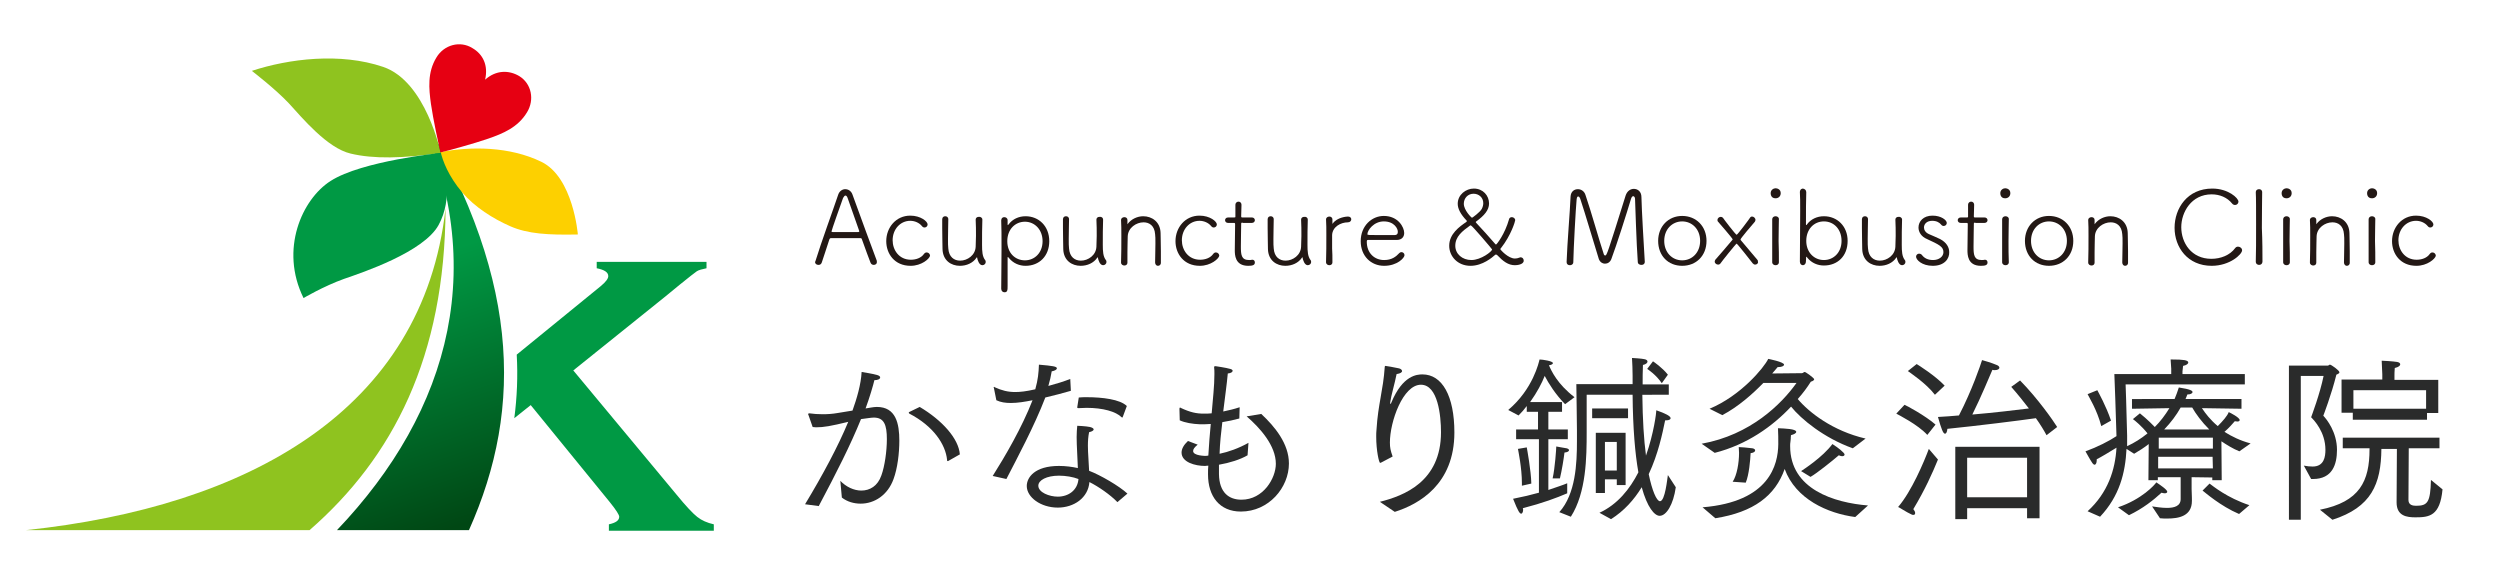 <?xml version="1.0" encoding="utf-8"?>
<!-- Generator: Adobe Illustrator 25.2.0, SVG Export Plug-In . SVG Version: 6.00 Build 0)  -->
<svg version="1.1" id="レイヤー_1" xmlns="http://www.w3.org/2000/svg" xmlns:xlink="http://www.w3.org/1999/xlink" x="0px"
	 y="0px" viewBox="0 0 822 184.3" style="enable-background:new 0 0 822 184.3;" xml:space="preserve">
<style type="text/css">
	.st0{fill:#009944;}
	.st1{fill-rule:evenodd;clip-rule:evenodd;fill:#8FC31F;}
	.st2{fill-rule:evenodd;clip-rule:evenodd;fill:url(#SVGID_1_);}
	.st3{fill:#8FC31F;}
	.st4{fill:url(#SVGID_2_);}
	.st5{fill:none;}
	.st6{fill:#FDD000;}
	.st7{fill:#E60012;}
	.st8{fill:#2A2B2B;}
	.st9{fill:#231815;}
</style>
<g>
	<path class="st0" d="M229.3,170c-1.4-1.1-3.7-3.5-6.8-7.3l-34-40.9l30-24.1l5-4.1c3.1-2.5,5-4,5.6-4.4s1.7-0.7,3.2-1v-2.1h-36.1
		v2.1c2.5,0.5,3.8,1.3,3.8,2.6c0,0.8-0.8,1.9-2.5,3.3l-27.6,22.5c0.4,7.1,0.1,14.1-0.8,20.9l5.4-4.3l26,31.9
		c2.1,2.6,3.1,4.2,3.1,4.8c0,1.2-1.1,2-3.4,2.5v2.1h34.5v-2.1C232.5,171.9,230.7,171.1,229.3,170z"/>
</g>
<path class="st1" d="M146.5,68.5c-7.4,66.6-65.2,98.1-137.9,105.8h93.2C129.2,150.4,146.3,117.3,146.5,68.5z"/>
<linearGradient id="SVGID_1_" gradientUnits="userSpaceOnUse" x1="150.134" y1="10.742" x2="111.815" y2="124.537" gradientTransform="matrix(1 0 0 -1 0 183.89)">
	<stop  offset="0" style="stop-color:#004714"/>
	<stop  offset="0.724" style="stop-color:#009944"/>
</linearGradient>
<path class="st2" d="M135.2,32c26.9,54,12.9,103.2-24.4,142.3h43.4C172.3,133.8,171.3,89.6,135.2,32z"/>
<g>
	<path class="st3" d="M144.9,50.3c0,0-4.8-23.5-18.9-28.3s-31-2.7-43.2,1.3c0,0,7.7,5.9,12.2,10.7c4.4,4.8,12.6,14.7,20.3,16.5
		C122.8,52.3,132.5,52.1,144.9,50.3z"/>
	
		<linearGradient id="SVGID_2_" gradientUnits="userSpaceOnUse" x1="154.709" y1="13.026" x2="116.388" y2="126.828" gradientTransform="matrix(1 0 0 -1 0 183.89)">
		<stop  offset="0" style="stop-color:#004714"/>
		<stop  offset="0.724" style="stop-color:#009944"/>
	</linearGradient>
	<path class="st4" d="M144.8,50.3c0,0-25.8,2.6-36.1,9.2c-9.4,6-16.8,22.5-8.9,38.5c0,0,6.6-3.9,13.3-6.3
		c6.1-2.1,26.2-8.8,31.1-17.7C149,65.2,146.4,55.6,144.8,50.3z"/>
	<path class="st5" d="M169,18.8c0,0,3.7,12.3,2.1,16.6c-1.8,4.7-8.8,11.9-23.4,12.9c0,0-6.3-17.4-0.1-23.1
		C153.7,19.6,169,18.8,169,18.8z"/>
	<path class="st6" d="M190,77.1c0,0-1.5-18.8-12-23.9s-23.3-5.1-33.1-3.2c0.6,2.7,2.5,7.9,7.1,13.3c4.1,4.8,10.1,8.6,15.8,11.1
		C173.5,76.9,180.2,77.3,190,77.1z"/>
</g>
<g>
	<path class="st7" d="M159.5,26.2c3.6-3.2,7.8-3.2,11.2-1.2c4.1,2.5,5.1,7.8,2.6,11.9c-3,5-7.9,7-12.8,8.7c-4.6,1.6-13.4,4-15.6,4.5
		h-0.1c-0.5-2.2-2.4-11-3.1-15.9c-0.7-5.1-1.2-10.4,1.8-15.3c2.5-4.2,7.8-5.6,11.8-3.1C158.8,17.8,160.6,21.5,159.5,26.2L159.5,26.2
		z"/>
</g>
<g>
	<path class="st8" d="M264.7,165.8c5.8-9.6,10.9-19.1,14.2-27.1c-5.8,1.4-8,1.8-10.6,1.8c-0.4,0-0.8-0.1-1.1-0.1l-1.4-4
		c0-0.1-0.1-0.1-0.1-0.2c0-0.2,0.2-0.3,0.4-0.3c1.4,0.2,2.8,0.3,4.4,0.3c1.6,0,3.2-0.1,4.9-0.4l4.9-0.8c1.4-3.9,2.8-8.6,3-12.7
		c0.5,0.1,3.8,0.6,5.1,1c0.7,0.2,1,0.5,1,0.8c0,0.5-0.7,0.9-1.9,0.9c-0.4,1.7-1.6,5.8-2.9,9.3l1.8-0.3c0.6-0.1,1.3-0.2,1.9-0.2
		c6.3,0,7.4,5.5,7.4,11.1c0,4.1-0.6,9.1-1.9,12.6c-1.9,5.3-6.3,8.1-10.8,8.1c-2.2,0-4.4-0.6-6.2-2l-0.5-5.5c1.9,2,4.5,3.2,6.9,3.2
		c2.8,0,5.4-1.5,6.6-5c1.1-3,1.8-8,1.8-11.9c0-4.7-0.9-7.1-4.3-7.1c-0.8,0-2.6,0.3-4.2,0.5c-3.5,8.6-7.9,17.3-13.9,28.6L264.7,165.8
		z M302.4,133.8c7.4,4.4,12.8,10.4,13.2,15.6l-3.7,2.1c-0.1,0.1-0.2,0.1-0.3,0.1c-0.2,0-0.2-0.1-0.2-0.4
		c-0.5-5.1-4.5-11.1-12.4-15.2c-0.1-0.1-0.2-0.2-0.2-0.3c0-0.1,0.1-0.2,0.1-0.2L302.4,133.8z"/>
	<path class="st8" d="M326.4,156.5c4.1-6.5,9.6-15.9,13.1-24.9c-2.5,0.5-4.9,0.9-7.1,0.9c-1.8,0-3.3-0.2-4.8-0.9l-0.8-4
		c0-0.1-0.1-0.1-0.1-0.2c0-0.1,0.1-0.2,0.2-0.2c0,0,0.1,0,0.1,0.1c2.4,1.1,4.4,1.6,6.8,1.6c1.6,0,3.6-0.2,6.6-0.9
		c0.9-3.2,1.1-5.4,1.2-8.1c4.6,0.4,5.9,0.6,5.9,1.2c0,0.4-0.6,0.8-1.7,1c-0.2,1.3-0.6,3.1-1.1,4.8c2.6-0.7,5.2-1.5,7.2-2.3l0.2,3.9
		c-2.4,0.7-5.4,1.5-8.4,2.2c-3.6,9.4-9.4,20.2-12.8,26.8L326.4,156.5z M367.4,165.1c-2.3-2.4-6.2-5.1-9.2-6.6
		c-0.4,5.2-5.1,8.4-10.4,8.4c-5.6,0-10.2-3.4-10.2-7.1c0-2.8,2.6-6.6,10.6-6.6c2.2,0,4.4,0.3,6.2,0.7c-0.1-3.5-0.4-7.2-0.4-10.2
		c0-1.4,0.1-2.7,0.2-3.7c0,0,2.8,0.1,4.2,0.4c0.8,0.2,1.2,0.5,1.2,0.8s-0.5,0.7-1.5,0.9c-0.3,1.4-0.4,2.9-0.4,4.4
		c0,2.6,0.3,5.4,0.4,8.3c3.7,1.4,9.9,5,12.6,7.5L367.4,165.1z M348.2,156.4c-4.1,0-6.8,1.5-6.8,3.3c0,2.2,3.6,3.6,6.4,3.6
		c3.5,0,6.5-2.1,6.8-5.8C352.8,156.8,350.4,156.4,348.2,156.4z M354.7,130.7c0.8-0.1,1.8-0.1,2.7-0.1c5,0,10.9,0.7,13.1,2.9
		l-1.3,3.5c-0.1,0.1-0.1,0.3-0.2,0.3c-0.1,0-0.1-0.1-0.2-0.1c-1.9-1.9-6.2-3.1-11.5-3.1c-0.9,0-1.8,0.1-2.7,0.1
		c-0.4,0-0.4-0.2-0.4-0.2c0-0.1,0-0.1,0-0.1L354.7,130.7z"/>
	<path class="st8" d="M393.8,146.2c-1.1,0.9-1.5,1.5-1.5,2.1c0,1.6,4.1,1.6,4.2,1.6c0.2,0,0.5-0.1,0.8-0.1c0.2-3.7,0.5-7.2,0.8-10.4
		c-1.2,0.1-2.4,0.1-3.6,0.1c-2.4-0.1-4.9-0.5-6.6-1.3c0-0.2-0.1-3.2-0.1-3.8c0-0.2,0.1-0.4,0.2-0.4c0.1,0,0.1,0,0.2,0.1
		c3.2,1.5,5.2,1.9,7.6,1.9c0.9,0,1.7,0,2.6-0.1c0.4-4.8,0.9-9,0.9-12.9c0-0.8,0-1.5-0.1-2.3c0-0.1,0-0.1,0-0.1c0,0,0-0.2,0.5-0.2
		c0,0,3.5,0.5,4.8,0.9c0.5,0.1,0.8,0.4,0.8,0.6c0,0.4-0.5,0.8-1.6,0.9c-0.3,3.4-0.9,7.6-1.5,12.5c1.9-0.4,3.6-0.8,5.4-1.4l-0.1,3.7
		c-1.8,0.5-3.7,0.9-5.6,1.2c-0.4,3.4-0.8,6.9-0.9,10.4c2.9-0.6,6.3-1.8,9.5-3.6l-0.3,4.1c-2.4,1.4-5.9,2.5-9.4,3.1v3.1
		c0.1,6.1,3.3,8.4,7.4,8.4c7.2,0,11.3-7.1,11.3-11.8c0-6-5.2-11.8-9.6-15.6l4.8-0.8c4.5,4.2,9.1,9.8,9.1,16.3
		c0,7.9-6.6,15.8-15.8,15.8c-7,0-10.8-5-10.8-12.2c0-0.1,0-0.2,0-0.3c0-0.9,0-1.8,0.1-2.6c-0.4,0-0.8,0.1-1.1,0.1
		c-3.2,0-7.7-1.2-7.7-4.4c0-1.2,0.7-2.5,2.1-3.8L393.8,146.2z"/>
	<path class="st8" d="M453.7,165c7.9-2,20.1-6.6,20.1-22.9c0-5.4-1-15.6-6.6-15.6c-5.9,0-10.2,12.1-10.2,19c0,1.7,0.2,2.6,0.9,4.6
		l-3.8,2c-0.1,0-0.2,0.1-0.3,0.1c-0.4,0-1.3-4.1-1.3-8.6c0-0.8,0-1.6,0.1-2.4c0.5-8.3,2.2-12.9,2.7-20.5c0-0.3,0.1-0.4,0.2-0.4
		c0.3,0,3,0.5,4.4,0.8c0.6,0.1,1.1,0.5,1.1,0.9c0,0.4-0.5,0.8-1.8,1c-0.6,3.1-1.8,7-2.1,9.3c0,0.1,0,0.2,0,0.3c0,0.1,0,0.2,0.1,0.2
		s0.2-0.2,0.3-0.5c3.7-8.9,8.4-9.2,10.2-9.2c6.5,0,10.5,7.1,10.5,19.1c0,17.1-11.7,23.6-19.6,26.1L453.7,165z"/>
	<path class="st8" d="M505.7,144.4h-7.2v-3.2h7.2v-5.8H502v-1.9c-0.8,1.1-1.7,2.1-2.7,3.1l-3.4-1.8c8.2-6.9,10.1-15.8,10.3-16.6
		c0.9,0,4.4,0.5,4.4,1.2c0,0.3-0.5,0.6-1.3,0.7c0.8,1.9,2.8,6.2,8.4,10.5l-3.1,2.3c-3.2-3.3-5.4-6.8-6.7-9.3
		c-0.9,2.3-2.5,5.4-4.8,8.6h10.5v3.2h-4.5v5.8h6.4v3.2h-6.4v16.7c2.6-0.9,4.8-1.6,6.2-2.2v3.3c-3.5,1.5-8,3.2-14.6,4.9
		c0.1,0.2,0.1,0.4,0.1,0.6c0,0.6-0.3,1.2-0.6,1.2c-0.5,0-1-0.6-2.7-4.9c3.1-0.6,6-1.3,8.5-2V144.4z M500.4,159.7c0-0.3,0-0.6,0-0.9
		c0-4.9-1.2-10.6-1.3-11.2l2.9-0.5c0.1,0.6,1.4,7.5,1.5,11.9L500.4,159.7z M510.5,157.3c0.8-3.5,1.2-9.9,1.2-10.5
		c0.3,0.1,2.4,0.4,3.4,0.6c0.5,0.1,0.8,0.4,0.8,0.6c0,0.4-0.5,0.7-1.5,0.8c-0.2,1.8-0.9,6.1-1.5,8.5L510.5,157.3z M512.7,168.4
		c5.4-6,5.8-16,5.8-23.4c0-1.3,0-2.5,0-3.5c0-2.5-0.2-14.4-0.2-15.2h18.5v-2.8c0-1.9-0.1-4-0.2-5.8c0.4,0,3.3,0.2,4.1,0.4
		c0.6,0.1,1,0.4,1,0.8c0,0.4-0.5,0.9-1.5,1.1c-0.1,2.2-0.1,4.4-0.1,6.4h8.6v3.4H540c0.1,8.2,0.5,14.8,1.2,20
		c2.6-7.4,3.4-14.1,3.4-14.9c2.9,1,4.7,1.9,4.7,2.6c0,0.4-0.5,0.7-1.4,0.7c-0.1,0-0.3,0-0.4,0c-0.9,4.4-2.3,11.1-5.4,17.7
		c1.1,5.4,2.6,8.9,3.7,8.9c1.7,0,2.4-7.5,2.6-8.6l2.6,4c-0.8,5.7-3.1,9.4-5.3,9.4c-1.7,0-4.1-2.8-5.9-9.4
		c-2.5,4.1-5.8,7.8-10.1,10.5l-3.8-2.1c5.9-2.7,10-7.8,12.8-13.3c-1.1-6.2-1.8-14.5-1.9-25.5h-15.1v12.3c0,8.2-0.1,19.8-5.2,27.8
		L512.7,168.4z M523.5,134.3h11.8v3.2h-11.8V134.3z M524.7,142.3h9.8v17.2h-2.9v-1.9h-3.9v4.5h-3V142.3z M531.6,154.7v-9.4h-3.9v9.4
		H531.6z M543.5,118.8c0.3,0.2,3.1,2.1,4.9,4.4l-2,2.8c-1.9-2.8-4.5-4.5-4.8-4.7L543.5,118.8z"/>
	<path class="st8" d="M559.5,145.9c16.1-2.9,26.3-13.1,31.2-20h-10.9c-3.5,3.6-8.2,7.8-13.5,10.6l-4.2-2.1
		c10.3-4.3,17.9-13.5,19.3-16.4c0,0,5.2,1,5.2,1.9c0,0.4-0.7,0.8-1.9,0.8c-0.1,0-0.1,0-0.2,0c-0.5,0.6-1.1,1.3-1.8,2.1l9.8-0.1
		c0.3,0,0.6-0.4,0.9-0.4c0.3,0,3.1,2,3.1,2.4c0,0.3-0.4,0.6-1.1,0.8c-1.2,1.9-2.6,3.8-4.3,5.7c3.7,4.4,11.5,10.5,22.3,13l-4.2,3.2
		c-9.5-3.4-17-9.6-20.3-13.7c-6.1,6.5-14.5,12.5-25.1,15.2L559.5,145.9z M559.8,166.8c22.1-1.8,24.8-14.1,24.9-20.7
		c0-1.4,0-3.9-0.1-5.3c2.2,0.1,6,0.2,6,1.2c0,0.4-0.6,0.8-1.8,1.1v0.1l0.1-0.1c-0.1,0.4-0.1,0.8-0.1,1.2l-0.1,0.9
		c-0.1,0.5-0.1,1-0.1,1.5c0,14.2,14.5,18.6,25.6,19.5L610,170c-9.1-1.2-19.6-5.9-23.2-15.8c-3.1,8.8-10.2,14.2-22.8,16.2
		L559.8,166.8z M569.7,158.4c1.4-2.1,2.1-6.2,2.1-9.5c0-0.7-0.1-1.4-0.1-1.9c0.4,0,3.2,0.2,4.5,0.4c0.6,0.1,0.9,0.4,0.9,0.7
		c0,0.4-0.5,0.8-1.5,0.9c-0.1,2.2-0.5,7.1-1.6,9.7L569.7,158.4z M592.2,154.9c0.9-0.6,7.1-4.6,10.3-8.9c0.3,0.2,2.5,1.6,3.6,2.8
		c0.2,0.2,0.4,0.5,0.4,0.6c0,0.4-0.3,0.6-0.8,0.6c-0.3,0-0.6-0.1-1.1-0.3c-2.2,1.9-7.2,5.9-9.3,7.1L592.2,154.9z"/>
	<path class="st8" d="M626.2,133.1c0.6,0.2,6.9,3.6,10.2,6.5l-2.7,3.4c-3.1-3.4-9.5-6.6-10.2-7L626.2,133.1z M637.2,151.1
		c-1.8,4.4-4.2,9.8-8.1,16.3c0.4,0.5,0.6,0.9,0.6,1.3c0,0.4-0.2,0.6-0.6,0.6c-0.1,0-0.3,0-0.5-0.1c-2-0.9-4.1-2.4-4.5-2.5
		c4.4-5.1,8.5-14.8,10.1-19.1L637.2,151.1z M630.2,119.7c0.5,0.3,6.1,3.8,9.2,7.1l-3.2,3c-2.9-3.8-8.4-7.4-8.9-7.8L630.2,119.7z
		 M664.2,125.1c5.8,5.9,10.9,13.2,12.2,15.3l-3.5,2.7c-0.8-1.5-2-3.5-3.5-5.6c-5.6,0.8-19.2,2.5-29.1,3.5c-0.1,1.1-0.4,1.6-0.8,1.6
		c-0.6,0-1.2-1.6-2.3-5.5c2.2-0.1,4.5-0.3,6.9-0.5c4.3-8.3,7.1-16.6,7.6-18.2c0.4,0.1,3.2,0.9,4.8,1.6c0.6,0.2,0.9,0.6,0.9,0.9
		c0,0.4-0.5,0.8-1.5,0.8c-0.2,0-0.5,0-0.8-0.1c-0.8,1.8-3.7,8.9-6.6,14.7c7.2-0.6,14.5-1.5,18.6-2c-1.7-2.2-3.6-4.6-5.8-7.1
		L664.2,125.1z M642.9,146.9h27.7v23.5h-4.1v-3.3h-19.7v3.6h-3.9V146.9z M666.5,163.5v-13h-19.7v13H666.5z"/>
	<path class="st8" d="M686.4,168.1c6.7-6.1,9.1-13.7,9.5-20.9c-2.6,1.6-5.1,3.1-6.5,3.8c0,0.1,0,0.2,0,0.4c0,0.8-0.3,1.4-0.7,1.4
		c-0.2,0-0.5-0.2-0.7-0.5c-0.9-1.3-2.1-3.6-2.3-3.9c3.9-1.4,7.8-3.4,10.2-5c-0.2-5.9-0.6-19.4-0.7-20.4h18.7v-1.8
		c0-0.3-0.1-1.9-0.2-3c0.2,0,0.4,0,0.6,0c3.5,0,5.2,0.2,5.2,1c0,0.4-0.6,0.9-1.7,1.1c-0.1,0.7-0.2,1.8-0.2,1.8v0.9h20.5v3.4h-39.2
		c0,0,0.3,8.1,0.5,16.8v3.5c2.4-1.1,4.6-2.5,6.7-4.2c-1.9-2.4-4.1-4.2-4.8-4.7l2.3-1.9c0.5,0.4,2.6,2.1,4.9,4.5
		c1.8-1.8,3.4-3.9,4.8-6.2l-12.3,0.2v-3.2H715c0.5-1.2,1-2.5,1.4-3.8c3.9,0.6,4.5,1.1,4.5,1.5c0,0.4-0.6,0.8-1.6,0.8
		c0,0-0.1,0-0.1,0c-0.2,0.5-0.4,1.1-0.6,1.5H737v3.2l-13-0.2c1.1,1.7,2.8,3.9,5.2,5.9c1.6-1.6,3.2-3.4,3.6-4.6
		c0.5,0.2,3.6,1.8,3.6,2.6c0,0.3-0.2,0.5-0.8,0.5c-0.2,0-0.5-0.1-0.8-0.1c-0.7,0.8-1.9,2.2-3.4,3.5c2.4,1.5,5.2,2.9,8.6,3.8
		l-3.7,2.6c-2.2-0.9-4.1-2.1-5.9-3.3l0.1,12.8h-3.1v-0.9l-6.8-0.1v3.9c0.1,2.4,0.1,3.4,0.1,3.7c0,0.1,0,0.1,0,0.2
		c0,5-4.3,5.8-8.1,5.8c-0.8,0-1.6,0-2.4-0.1l-2.6-3.9c1.3,0.2,3.2,0.5,4.9,0.5c2.4,0,4.5-0.6,4.5-2.9v-7.2h-7.5v1h-3.1l0.1-11.9
		c-1.5,1.2-3.1,2.2-4.8,3.2l-2.5-1.6c-0.4,7.9-2.3,15.5-8.7,22.3L686.4,168.1z M690.9,140.1c-1.4-5.4-4.2-9.8-4.5-10.5l3.2-1.3
		c0.3,0.6,2.9,5.2,4.5,10L690.9,140.1z M696.4,166.8c7.8-2.6,12.1-7.4,12.6-8.2c1.2,0.8,3.6,2.4,3.6,3.1c0,0.3-0.4,0.5-0.8,0.5
		c-0.4,0-0.7-0.1-1.1-0.2c-2.6,2.4-6.1,5.2-10.7,7.4L696.4,166.8z M727.6,154l-0.1-3.8h-17.9v3.8H727.6z M727.6,147.5v-3.6h-17.8
		v3.6H727.6z M726.4,141.2c-2.5-2.5-4.4-5.1-5.6-7.2H717c-1.4,2.5-3.2,4.9-5.4,7.2H726.4z M726.5,159c1.1,0.8,5.8,4.7,13.1,7.1
		l-3.4,2.9c-6.1-2.6-11.2-7.1-12-7.7L726.5,159z"/>
	<path class="st8" d="M752.5,120.2h13c0.1,0,0.3-0.3,0.6-0.3c0.4,0,3.1,1.9,3.1,2.5c0,0.3-0.3,0.5-1,0.8c-1.6,6.5-4.3,13.5-4.3,13.5
		c1.1,1.1,4.5,5.4,4.5,11.2c0,4.8-1.5,9.6-7.9,9.6c-0.2,0-0.4,0-0.6,0l-2.4-4.4c1,0.2,2,0.3,2.9,0.3c3.8,0,4.2-3.3,4.2-5.5
		c0-5.9-3.8-9.8-4.7-10.7c0.2-0.6,2.9-7.7,4.1-13.6h-7.5v47.3h-3.9V120.2z M762.8,167.6c13.1-2.6,16.3-9.4,16.3-19.9
		c0-0.1,0-0.2,0-0.3h-8.8v-3.5h31.8v3.5h-10.1c0,3.7-0.1,16.6-0.1,16.8c0,0.1,0,0.1,0,0.2c0,1.7,1.5,1.9,2.5,1.9
		c3.8,0,4.7-1.1,4.9-8.5l3.8,3.1c-0.8,8.8-4.4,9.2-8.9,9.2c-2.8,0-6.2-0.4-6.2-4.9c0,0,0-0.1,0-0.1l0.1-17.5H783
		c-0.1,11.6-3.3,19.2-16.1,23.3L762.8,167.6z M769.9,124.8h13.4v-1.7c0,0-0.1-2.9-0.2-4.5c0.5,0,3.8,0.2,5,0.4
		c0.7,0.1,1.1,0.4,1.1,0.8s-0.5,0.9-1.8,1.2c-0.1,0.8-0.1,2.4-0.1,2.4v1.5h14.4v10.9H798v2.2h-24.4v-2.3h-3.7V124.8z M797.7,134.4
		v-6.1h-23.9v6.1H797.7z"/>
</g>
<g>
	<path class="st9" d="M287.3,87.1c-0.4,0-0.9-0.2-1.1-0.8c-0.4-1-1.7-4.5-2.8-7.6c-0.1-0.3-0.2-0.4-0.5-0.4c-0.5,0-2.2,0-3.9,0
		c-2.4,0-5.1,0-5.8,0c-0.3,0-0.4,0.2-0.5,0.4c-0.9,2.7-1.9,5.9-2.5,7.6c-0.2,0.6-0.6,0.8-1.1,0.8c-0.5,0-1.1-0.3-1.1-0.9
		c0-0.1,0-0.2,0.1-0.3c1.9-6.2,5.9-17.1,7.5-21.9c0.4-1.2,1.4-1.8,2.3-1.8c1,0,2,0.6,2.4,1.8c2.3,6.3,6.8,18.7,7.9,21.5
		c0.1,0.2,0.1,0.3,0.1,0.5C288.4,86.7,287.9,87.1,287.3,87.1z M282.5,75.9c-1.1-3.2-3.2-9.1-3.8-10.8c-0.2-0.5-0.4-0.8-0.7-0.8
		c-0.3,0-0.5,0.3-0.8,0.8c-0.7,1.9-3.8,10.7-3.8,11c0,0.1,0.1,0.2,0.4,0.2c0.7,0,2.5,0,4.3,0c1.8,0,3.6,0,4.1,0
		c0.2,0,0.3-0.1,0.3-0.2C282.6,76.1,282.6,76,282.5,75.9z"/>
	<path class="st9" d="M299.4,87.4c-5.3,0-8-4-8-8.1c0-4.5,3.2-8.4,7.9-8.4c3.4,0,5.7,1.9,5.7,2.9c0,0.6-0.5,1-1,1
		c-0.3,0-0.6-0.1-0.9-0.5c-0.9-1.1-2.4-1.7-3.8-1.7c-3.3,0-5.8,2.8-5.8,6.4c0,3.2,2.1,6.4,6,6.4c1.7,0,3.4-0.6,4.3-1.9
		c0.3-0.4,0.6-0.5,0.9-0.5c0.6,0,1.1,0.5,1.1,1.1C305.6,85.1,303,87.4,299.4,87.4z"/>
	<path class="st9" d="M323,72.2c-0.1,2.6-0.1,5.4-0.1,8.3c0,2.2,0.1,3.8,1,5c0.2,0.2,0.2,0.5,0.2,0.7c0,0.5-0.5,1-1.1,1
		c-1.1,0-1.6-1.8-1.7-2.4c0-0.1,0-0.2-0.1-0.2c0,0-0.1,0-0.1,0.1c-1.2,1.8-3.3,2.7-5.5,2.7c-2.8,0-5.6-1.7-5.7-5.5
		c0-1.2-0.1-4.4-0.1-7c0-1.1,0-2,0-2.8c0-0.7,0.5-1,1-1c0.5,0,1,0.3,1,1v0c0,1.4-0.1,4.1-0.1,6.4c0,1.4,0,2.6,0.1,3.2
		c0.2,2.8,1.9,4,3.9,4c2.4,0,5-1.8,5.1-4.6c0-1.2,0.1-2.3,0.1-3.5c0-1.8,0-3.6-0.1-5.4v0c0-0.6,0.5-0.9,1-0.9
		C322.4,71.2,323,71.6,323,72.2L323,72.2z"/>
	<path class="st9" d="M329.2,94.9c0-2.6,0.1-8,0.1-12.9c0-4.1,0-7.8-0.1-9.5v0c0-0.8,0.5-1.1,1-1.1s1.1,0.3,1.1,1c0,0.4,0,1,0,1.3
		c0,0.2,0,0.3,0.1,0.3s0.1-0.1,0.3-0.3c1.2-1.6,3.2-2.6,5.5-2.6c4.4,0,7.8,3.3,7.8,8.2c0,4.9-3.3,8.1-7.8,8.1c-2,0-4-0.8-5.4-2.5
		c-0.2-0.2-0.3-0.4-0.4-0.4s-0.1,0.1-0.1,0.5c0,0.9,0,6.4,0,8.9c0,1.4,0,2.2-1,2.2C329.7,96.1,329.2,95.7,329.2,94.9L329.2,94.9z
		 M342.8,79.3c0-3.8-2.6-6.4-5.8-6.4c-3.2,0-5.8,2.5-5.8,6.4s2.6,6.3,5.8,6.3C340.2,85.6,342.8,83.1,342.8,79.3z"/>
	<path class="st9" d="M362.7,72.2c-0.1,2.6-0.1,5.4-0.1,8.3c0,2.2,0.1,3.8,1,5c0.2,0.2,0.2,0.5,0.2,0.7c0,0.5-0.5,1-1.1,1
		c-1.1,0-1.6-1.8-1.7-2.4c0-0.1,0-0.2-0.1-0.2c0,0-0.1,0-0.1,0.1c-1.2,1.8-3.3,2.7-5.5,2.7c-2.8,0-5.6-1.7-5.7-5.5
		c0-1.2-0.1-4.4-0.1-7c0-1.1,0-2,0-2.8c0-0.7,0.5-1,1-1c0.5,0,1,0.3,1,1v0c0,1.4-0.1,4.1-0.1,6.4c0,1.4,0,2.6,0.1,3.2
		c0.2,2.8,1.9,4,3.9,4c2.4,0,5-1.8,5.1-4.6c0-1.2,0.1-2.3,0.1-3.5c0-1.8,0-3.6-0.1-5.4v0c0-0.6,0.5-0.9,1-0.9
		C362.2,71.2,362.7,71.6,362.7,72.2L362.7,72.2z"/>
	<path class="st9" d="M379.8,86.3c0-1.4,0.1-4.1,0.1-6.2c0-1.4,0-2.6-0.1-3.1c-0.2-2.8-1.9-3.9-3.8-3.9c-2.4,0-5.1,1.8-5.2,4.6
		c0,1.1-0.1,2.9-0.1,5.3c0,1.1,0,2.2,0,3.4v0c0,0.6-0.5,0.9-1,0.9s-1.1-0.3-1.1-1v0c0.1-2.8,0.1-5.9,0.1-8.8c0-1.9,0-3.7-0.1-5.2v0
		c0-0.5,0.5-0.9,1.1-0.9c0.5,0,1,0.3,1,0.9v1.3c0,0.1,0,0.1,0,0.1c0,0,0.1,0,0.1-0.1c1.2-1.6,3.2-2.5,5.1-2.5c2.8,0,5.6,1.8,5.7,5.5
		c0,1.1,0.1,3.6,0.1,6c0,1.4,0,2.8,0,3.8c0,0.7-0.5,1-1,1S379.8,86.9,379.8,86.3L379.8,86.3z"/>
	<path class="st9" d="M394.5,87.4c-5.3,0-8-4-8-8.1c0-4.5,3.2-8.4,7.9-8.4c3.4,0,5.7,1.9,5.7,2.9c0,0.6-0.5,1-1,1
		c-0.3,0-0.6-0.1-0.9-0.5c-0.9-1.1-2.4-1.7-3.8-1.7c-3.3,0-5.8,2.8-5.8,6.4c0,3.2,2.1,6.4,6,6.4c1.7,0,3.4-0.6,4.3-1.9
		c0.3-0.4,0.6-0.5,0.9-0.5c0.6,0,1.1,0.5,1.1,1.1C400.7,85.1,398.1,87.4,394.5,87.4z"/>
	<path class="st9" d="M408.6,73.2c-0.5,0-0.5,0.1-0.5,0.5c0,1.3-0.1,4.8-0.1,7.3c0,2.7,0.1,4.5,2.7,4.5c0.3,0,0.6,0,1-0.1h0.1
		c0.5,0,0.8,0.4,0.8,0.9c0,0.9-0.8,1.1-2.2,1.1c-4.4,0-4.4-3.7-4.4-5.2c0-2.2,0.1-6.4,0.1-8v-0.5c0-0.3-0.1-0.4-0.3-0.4h-2
		c-0.6,0-1-0.4-1-0.9c0-0.4,0.3-0.9,1-0.9h2c0.3,0,0.4,0,0.4-0.3c0-0.1,0-1.8,0-3v-0.9c0-0.6,0.5-1,1-1c0.5,0,1,0.3,1,1.1
		c0,1-0.1,3.7-0.1,3.7c0,0.4,0.1,0.4,0.5,0.4h3c0.6,0,1,0.4,1,0.9c0,0.4-0.3,0.9-1,0.9H408.6z"/>
	<path class="st9" d="M430,72.2c-0.1,2.6-0.1,5.4-0.1,8.3c0,2.2,0.1,3.8,1,5c0.2,0.2,0.2,0.5,0.2,0.7c0,0.5-0.5,1-1.1,1
		c-1.1,0-1.6-1.8-1.7-2.4c0-0.1,0-0.2-0.1-0.2s-0.1,0-0.1,0.1c-1.2,1.8-3.3,2.7-5.5,2.7c-2.8,0-5.6-1.7-5.7-5.5c0-1.2-0.1-4.4-0.1-7
		c0-1.1,0-2,0-2.8c0-0.7,0.5-1,1-1c0.5,0,1,0.3,1,1v0c0,1.4-0.1,4.1-0.1,6.4c0,1.4,0,2.6,0.1,3.2c0.2,2.8,1.9,4,3.9,4
		c2.4,0,5-1.8,5.1-4.6c0-1.2,0.1-2.3,0.1-3.5c0-1.8,0-3.6-0.1-5.4v0c0-0.6,0.5-0.9,1-0.9C429.5,71.2,430,71.6,430,72.2L430,72.2z"/>
	<path class="st9" d="M438.1,86.3c0,0.6-0.5,0.9-1,0.9c-0.5,0-1.1-0.3-1.1-1v0c0.1-2.8,0.1-6,0.1-8.9c0-1.9,0-3.7-0.1-5.2v0
		c0-0.5,0.5-0.9,1.1-0.9c0.5,0,1,0.3,1,1c0,0.5,0,0.8,0,1.2c0,0.1,0,0.2,0,0.2c0,0,0.1-0.1,0.1-0.1c1.5-2.1,4.6-2.3,5-2.3
		c0.7,0,1.1,0.4,1.1,0.9s-0.4,1-1.1,1c-2.4,0-5.1,1.5-5.2,4.2c0,0.9,0,2.5,0,4.4C438.1,83,438.1,84.6,438.1,86.3L438.1,86.3z"/>
	<path class="st9" d="M455.1,87.4c-4.3,0-7.7-3.2-7.7-8.1c0-5,3.6-8.3,7.6-8.3c4.7,0,6.7,3.7,6.7,5.6c0,1.3-0.8,2.3-2.5,2.3
		c-0.8,0-1.9,0-3.2,0c-2.6,0-5.5,0-6.2,0c-0.3,0-0.4,0.1-0.4,0.6c0,3.7,2.5,6,5.7,6c2.5,0,3.9-1.1,5-2.3c0.2-0.2,0.4-0.3,0.7-0.3
		c0.5,0,1,0.4,1,1C461.8,84.8,459.4,87.4,455.1,87.4z M455,72.8c-3.3,0-5.4,2.9-5.4,4.2c0,0.3,0.3,0.3,4.3,0.3c1.8,0,3.7,0,4.6,0
		c0.8,0,1.1-0.4,1.1-1C459.7,75.3,458.5,72.8,455,72.8z"/>
	<path class="st9" d="M498.1,87.2c-2.2,0-3.9-1.3-5.8-3.3c-0.1-0.1-0.3-0.2-0.4-0.2c-0.1,0-0.2,0-0.3,0.1c-0.9,0.8-4.1,3.6-8.1,3.6
		c-4.2,0-7-3.1-7-6.6c0-3.9,3.4-6.3,5.6-7.8c0.1-0.1,0.2-0.2,0.2-0.3c0-0.1,0-0.1-0.1-0.2c-2-2.1-2.9-3.9-2.9-5.5c0-3,2.7-5,5.3-5
		c3,0,5,2.3,5,4.9c0,2.2-1.6,4-4.2,5.9c-0.1,0.1-0.2,0.2-0.2,0.2s0.1,0.2,0.2,0.3c1.6,1.7,4.6,5,6.3,7c0.1,0.1,0.2,0.1,0.2,0.1
		c0.2,0,2.9-3.4,4.3-8.4c0.1-0.4,0.5-0.6,0.9-0.6c0.5,0,1.1,0.4,1.1,1c0,0.3-1.3,4.9-4.7,9.2c-0.1,0.1-0.2,0.2-0.2,0.3
		c0,0.2,2.6,3.1,4.8,3.1c0.5,0,1-0.1,1.5-0.3c0.1-0.1,0.3-0.1,0.4-0.1c0.6,0,1,0.5,1,1.1C501,87,498.8,87.2,498.1,87.2z M483.6,74.1
		c-0.1,0-0.2,0-0.3,0.1c-2.5,1.8-4.8,3.6-4.8,6.6c0,2.7,2.3,4.7,5.3,4.7c3.1,0,6.8-2.8,6.8-3.5C490.5,81.8,484,74.1,483.6,74.1z
		 M487.7,66.8c0-1.9-1.5-3.1-3.2-3.1c-1.9,0-3.2,1.5-3.2,3.3c0,2.1,2.5,4.6,2.7,4.6c0.1,0,2.6-1.8,3.2-2.9
		C487.5,68.1,487.7,67.5,487.7,66.8z"/>
	<path class="st9" d="M519.6,65.4c-0.2-0.5-0.4-0.8-0.7-0.8s-0.4,0.3-0.5,0.9c-0.3,3.1-1,15.9-1.1,20.7c0,0.7-0.6,1-1.1,1
		c-0.6,0-1.1-0.3-1.1-1v-0.1c0.2-6.1,1.1-16.4,1.3-21.5c0.1-1.6,1.2-2.4,2.4-2.4c1,0,2.1,0.6,2.5,1.9c1.8,5.2,4.5,14.9,6,19.4
		c0.1,0.4,0.3,0.5,0.5,0.5c0.5,0,0.7-0.5,6.7-19.7c0.5-1.5,1.6-2.2,2.7-2.2c1.3,0,2.5,0.9,2.5,2.7c0.1,4.5,0.8,16.2,1.1,21.2v0.1
		c0,0.7-0.5,1-1.1,1c-0.6,0-1.2-0.3-1.2-1c-0.4-5-0.9-20.7-0.9-20.7c0-0.5-0.3-0.9-0.6-0.9c-0.2,0-0.5,0.2-0.7,0.8
		c-1.4,4.7-4.8,15.4-6.5,19.9c-0.4,1-1.2,1.5-2.1,1.5c-0.8,0-1.6-0.5-2-1.5C524.8,82.4,521,69.5,519.6,65.4z"/>
	<path class="st9" d="M545.2,79.2c0-4.7,3.3-8.2,7.9-8.2s8,3.4,8,8.2c0,4.9-3.4,8.2-8,8.2S545.2,84.1,545.2,79.2z M559,79.2
		c0-3.9-2.7-6.4-5.9-6.4s-5.9,2.5-5.9,6.4c0,3.8,2.6,6.4,5.9,6.4S559,83,559,79.2z"/>
	<path class="st9" d="M577.1,87c-0.3,0-0.5-0.1-0.8-0.4c-0.2-0.3-5.1-6.5-5.3-6.5c-0.2,0-5,6-5.3,6.5c-0.2,0.3-0.5,0.4-0.8,0.4
		c-0.5,0-1.1-0.4-1.1-1c0-0.2,0.1-0.4,0.2-0.6c1.3-1.5,3.7-4.2,5.5-6.4c0.1-0.1,0.2-0.2,0.2-0.3c0-0.3-4.7-5.7-4.8-5.8
		c-0.2-0.2-0.2-0.4-0.2-0.6c0-0.5,0.5-1,1.1-1c0.2,0,0.5,0.1,0.7,0.3c0,0.1,4.2,5.6,4.5,5.6c0.3,0,4.4-5.5,4.4-5.6
		c0.2-0.3,0.4-0.4,0.7-0.4c0.5,0,1.1,0.5,1.1,1.1c0,0.2-0.1,0.4-0.2,0.6c-0.9,1-4.7,5.5-4.7,5.8c0,0.1,0,0.2,0.1,0.3
		c1.8,2.2,4.1,4.8,5.4,6.4c0.2,0.2,0.2,0.4,0.2,0.6C578.2,86.5,577.7,87,577.1,87z"/>
	<path class="st9" d="M583.8,65.2c-1.6,0-1.6-1.5-1.6-1.7c0-1.1,1-1.6,1.6-1.6c0.5,0,1.7,0.3,1.7,1.6
		C585.5,64.6,584.7,65.2,583.8,65.2z M584.9,86.2c0,0.7-0.5,1-1.1,1c-0.5,0-1.1-0.3-1.1-1c0-2.9,0-6.9,0-10.1c0-1.6,0-3,0-4v0
		c0-0.6,0.5-1,1.1-1c0.5,0,1.1,0.3,1.1,0.9v0c0,1.4-0.1,4.2-0.1,7.2C584.9,81.7,584.9,84.2,584.9,86.2L584.9,86.2z"/>
	<path class="st9" d="M593.9,63.2c-0.1,2.6-0.1,6.3-0.1,10.4c0,0.2,0,0.4,0.1,0.4s0.2-0.1,0.3-0.3c1.2-1.6,3.2-2.6,5.5-2.6
		c4.4,0,7.8,3.3,7.8,8.1c0,5-3.3,8.1-7.8,8.1c-2,0-4-0.8-5.4-2.5c-0.2-0.3-0.3-0.4-0.4-0.4c0,0-0.1,0-0.1,1.4c0,1.4-1,1.4-1,1.4
		c-0.5,0-1-0.4-1-1.2c0-3.5,0.1-11,0.1-16.6c0-2.8,0-5.1-0.1-6.2c0-1,0.7-1.2,1-1.2C593.4,62.1,593.9,62.5,593.9,63.2L593.9,63.2z
		 M605.5,79.2c0-3.8-2.5-6.4-5.8-6.4s-5.8,2.6-5.8,6.4s2.6,6.3,5.8,6.3S605.5,83,605.5,79.2z"/>
	<path class="st9" d="M625.4,72.2c-0.1,2.6-0.1,5.4-0.1,8.3c0,2.2,0.1,3.8,1,5c0.2,0.2,0.2,0.5,0.2,0.7c0,0.5-0.5,1-1.1,1
		c-1.1,0-1.6-1.8-1.7-2.4c0-0.1,0-0.2-0.1-0.2s-0.1,0-0.1,0.1c-1.2,1.8-3.3,2.7-5.5,2.7c-2.8,0-5.6-1.7-5.7-5.5c0-1.2-0.1-4.4-0.1-7
		c0-1.1,0-2,0-2.8c0-0.7,0.5-1,1-1c0.5,0,1,0.3,1,1v0c0,1.4-0.1,4.1-0.1,6.4c0,1.4,0,2.6,0.1,3.2c0.2,2.8,1.9,4,3.9,4
		c2.4,0,5-1.8,5.1-4.6c0-1.2,0.1-2.3,0.1-3.5c0-1.8,0-3.6-0.1-5.4v0c0-0.6,0.5-0.9,1-0.9C624.8,71.2,625.4,71.6,625.4,72.2
		L625.4,72.2z"/>
	<path class="st9" d="M635.5,87.4c-3.6,0-5.5-2-5.5-3c0-0.6,0.5-1,1-1c0.3,0,0.6,0.1,0.9,0.4c0.8,1.1,2,1.7,3.7,1.7
		c1.9,0,3.4-1.1,3.4-2.6c0-1.8-1.5-2.5-5.4-4.3c-1.9-0.8-2.8-2.3-2.8-3.8c0-2,1.6-3.9,4.6-3.9c2.9,0,4.7,1.5,4.7,2.4
		c0,0.5-0.4,1-1,1c-0.3,0-0.6-0.1-0.9-0.5c-0.5-0.6-1.4-1.2-2.9-1.2c-1.7,0-2.7,1-2.7,2.2c0,0.8,0.5,1.7,1.7,2.2
		c1,0.4,2.5,1.1,3.6,1.6c2.1,1.1,3,2.7,3,4.3C641,85,639.4,87.4,635.5,87.4z"/>
	<path class="st9" d="M649.5,73.2c-0.5,0-0.5,0.1-0.5,0.5c0,1.3-0.1,4.8-0.1,7.3c0,2.7,0.1,4.5,2.7,4.5c0.3,0,0.6,0,1-0.1h0.1
		c0.5,0,0.8,0.4,0.8,0.9c0,0.9-0.8,1.1-2.2,1.1c-4.4,0-4.4-3.7-4.4-5.2c0-2.2,0.1-6.4,0.1-8v-0.5c0-0.3-0.1-0.4-0.3-0.4h-2
		c-0.6,0-1-0.4-1-0.9c0-0.4,0.3-0.9,1-0.9h2c0.3,0,0.4,0,0.4-0.3c0-0.1,0-1.8,0-3v-0.9c0-0.6,0.5-1,1-1c0.5,0,1,0.3,1,1.1
		c0,1-0.1,3.7-0.1,3.7c0,0.4,0.1,0.4,0.5,0.4h3c0.6,0,1,0.4,1,0.9c0,0.4-0.3,0.9-1,0.9H649.5z"/>
	<path class="st9" d="M659.3,65.2c-1.6,0-1.6-1.5-1.6-1.7c0-1.1,1-1.6,1.6-1.6c0.5,0,1.7,0.3,1.7,1.6
		C661,64.6,660.2,65.2,659.3,65.2z M660.5,86.2c0,0.7-0.5,1-1.1,1c-0.5,0-1.1-0.3-1.1-1c0-2.9,0-6.9,0-10.1c0-1.6,0-3,0-4v0
		c0-0.6,0.5-1,1.1-1c0.5,0,1.1,0.3,1.1,0.9v0c0,1.4-0.1,4.2-0.1,7.2C660.4,81.7,660.4,84.2,660.5,86.2L660.5,86.2z"/>
	<path class="st9" d="M665.8,79.2c0-4.7,3.3-8.2,7.9-8.2s8,3.4,8,8.2c0,4.9-3.4,8.2-8,8.2S665.8,84.1,665.8,79.2z M679.6,79.2
		c0-3.9-2.7-6.4-5.9-6.4s-5.9,2.5-5.9,6.4c0,3.8,2.6,6.4,5.9,6.4S679.6,83,679.6,79.2z"/>
	<path class="st9" d="M697.8,86.3c0-1.4,0.1-4.1,0.1-6.2c0-1.4,0-2.6-0.1-3.1c-0.2-2.8-1.9-3.9-3.8-3.9c-2.4,0-5.1,1.8-5.2,4.6
		c0,1.1-0.1,2.9-0.1,5.3c0,1.1,0,2.2,0,3.4v0c0,0.6-0.5,0.9-1,0.9c-0.5,0-1.1-0.3-1.1-1v0c0.1-2.8,0.1-5.9,0.1-8.8
		c0-1.9,0-3.7-0.1-5.2v0c0-0.5,0.5-0.9,1.1-0.9c0.5,0,1,0.3,1,0.9v1.3c0,0.1,0,0.1,0,0.1c0,0,0.1,0,0.1-0.1c1.2-1.6,3.2-2.5,5.1-2.5
		c2.8,0,5.6,1.8,5.7,5.5c0,1.1,0.1,3.6,0.1,6c0,1.4,0,2.8,0,3.8c0,0.7-0.5,1-1,1S697.8,86.9,697.8,86.3L697.8,86.3z"/>
	<path class="st9" d="M727.2,87.4c-7.9,0-12.2-6.1-12.2-12.5c0-6.4,4.2-12.9,12.4-12.9c5.2,0,8.6,3.1,8.6,4.3c0,0.6-0.5,1.1-1.1,1.1
		c-0.3,0-0.7-0.1-1-0.5c-1.6-2-4.1-3-6.7-3c-6.7,0-10,5.9-10,10.8c0,5.1,3.3,10.4,9.9,10.4c3.1,0,6.1-1.2,7.8-3.5
		c0.3-0.4,0.6-0.5,1-0.5c0.6,0,1.3,0.5,1.3,1.2C737.2,83.6,733.2,87.4,727.2,87.4z"/>
	<path class="st9" d="M743.9,86c0,0.7-0.5,1.1-1.1,1.1c-0.5,0-1.1-0.3-1.1-1.1v0c0.1-2.5,0.1-7.4,0.1-12.1c0-4.7,0-9.2-0.1-10.6v0
		c0-0.8,0.5-1.1,1.1-1.1c0.5,0,1,0.3,1,1v0c0,1.6-0.1,6.7-0.1,11.8C743.9,79.2,743.9,83.5,743.9,86L743.9,86z"/>
	<path class="st9" d="M751.8,65.2c-1.6,0-1.6-1.5-1.6-1.7c0-1.1,1-1.6,1.6-1.6c0.5,0,1.7,0.3,1.7,1.6
		C753.5,64.6,752.7,65.2,751.8,65.2z M752.9,86.2c0,0.7-0.5,1-1.1,1c-0.5,0-1.1-0.3-1.1-1c0-2.9,0-6.9,0-10.1c0-1.6,0-3,0-4v0
		c0-0.6,0.5-1,1.1-1c0.5,0,1.1,0.3,1.1,0.9v0c0,1.4-0.1,4.2-0.1,7.2C752.9,81.7,752.9,84.2,752.9,86.2L752.9,86.2z"/>
	<path class="st9" d="M770.7,86.3c0-1.4,0.1-4.1,0.1-6.2c0-1.4,0-2.6-0.1-3.1c-0.2-2.8-1.9-3.9-3.8-3.9c-2.4,0-5.1,1.8-5.2,4.6
		c0,1.1-0.1,2.9-0.1,5.3c0,1.1,0,2.2,0,3.4v0c0,0.6-0.5,0.9-1,0.9c-0.5,0-1.1-0.3-1.1-1v0c0.1-2.8,0.1-5.9,0.1-8.8
		c0-1.9,0-3.7-0.1-5.2v0c0-0.5,0.5-0.9,1.1-0.9c0.5,0,1,0.3,1,0.9v1.3c0,0.1,0,0.1,0,0.1c0,0,0.1,0,0.1-0.1c1.2-1.6,3.2-2.5,5.1-2.5
		c2.8,0,5.6,1.8,5.7,5.5c0,1.1,0.1,3.6,0.1,6c0,1.4,0,2.8,0,3.8c0,0.7-0.5,1-1,1S770.7,86.9,770.7,86.3L770.7,86.3z"/>
	<path class="st9" d="M779.9,65.2c-1.6,0-1.6-1.5-1.6-1.7c0-1.1,1-1.6,1.6-1.6c0.5,0,1.7,0.3,1.7,1.6
		C781.6,64.6,780.8,65.2,779.9,65.2z M781,86.2c0,0.7-0.5,1-1.1,1c-0.5,0-1.1-0.3-1.1-1c0-2.9,0-6.9,0-10.1c0-1.6,0-3,0-4v0
		c0-0.6,0.5-1,1.1-1c0.5,0,1.1,0.3,1.1,0.9v0c0,1.4-0.1,4.2-0.1,7.2C781,81.7,781,84.2,781,86.2L781,86.2z"/>
	<path class="st9" d="M794.5,87.4c-5.3,0-8-4-8-8.1c0-4.5,3.2-8.4,7.9-8.4c3.4,0,5.7,1.9,5.7,2.9c0,0.6-0.5,1-1,1
		c-0.3,0-0.6-0.1-0.9-0.5c-0.9-1.1-2.4-1.7-3.8-1.7c-3.3,0-5.8,2.8-5.8,6.4c0,3.2,2.1,6.4,6,6.4c1.7,0,3.4-0.6,4.3-1.9
		c0.3-0.4,0.6-0.5,0.9-0.5c0.6,0,1.1,0.5,1.1,1.1C800.7,85.1,798.1,87.4,794.5,87.4z"/>
</g>
</svg>
